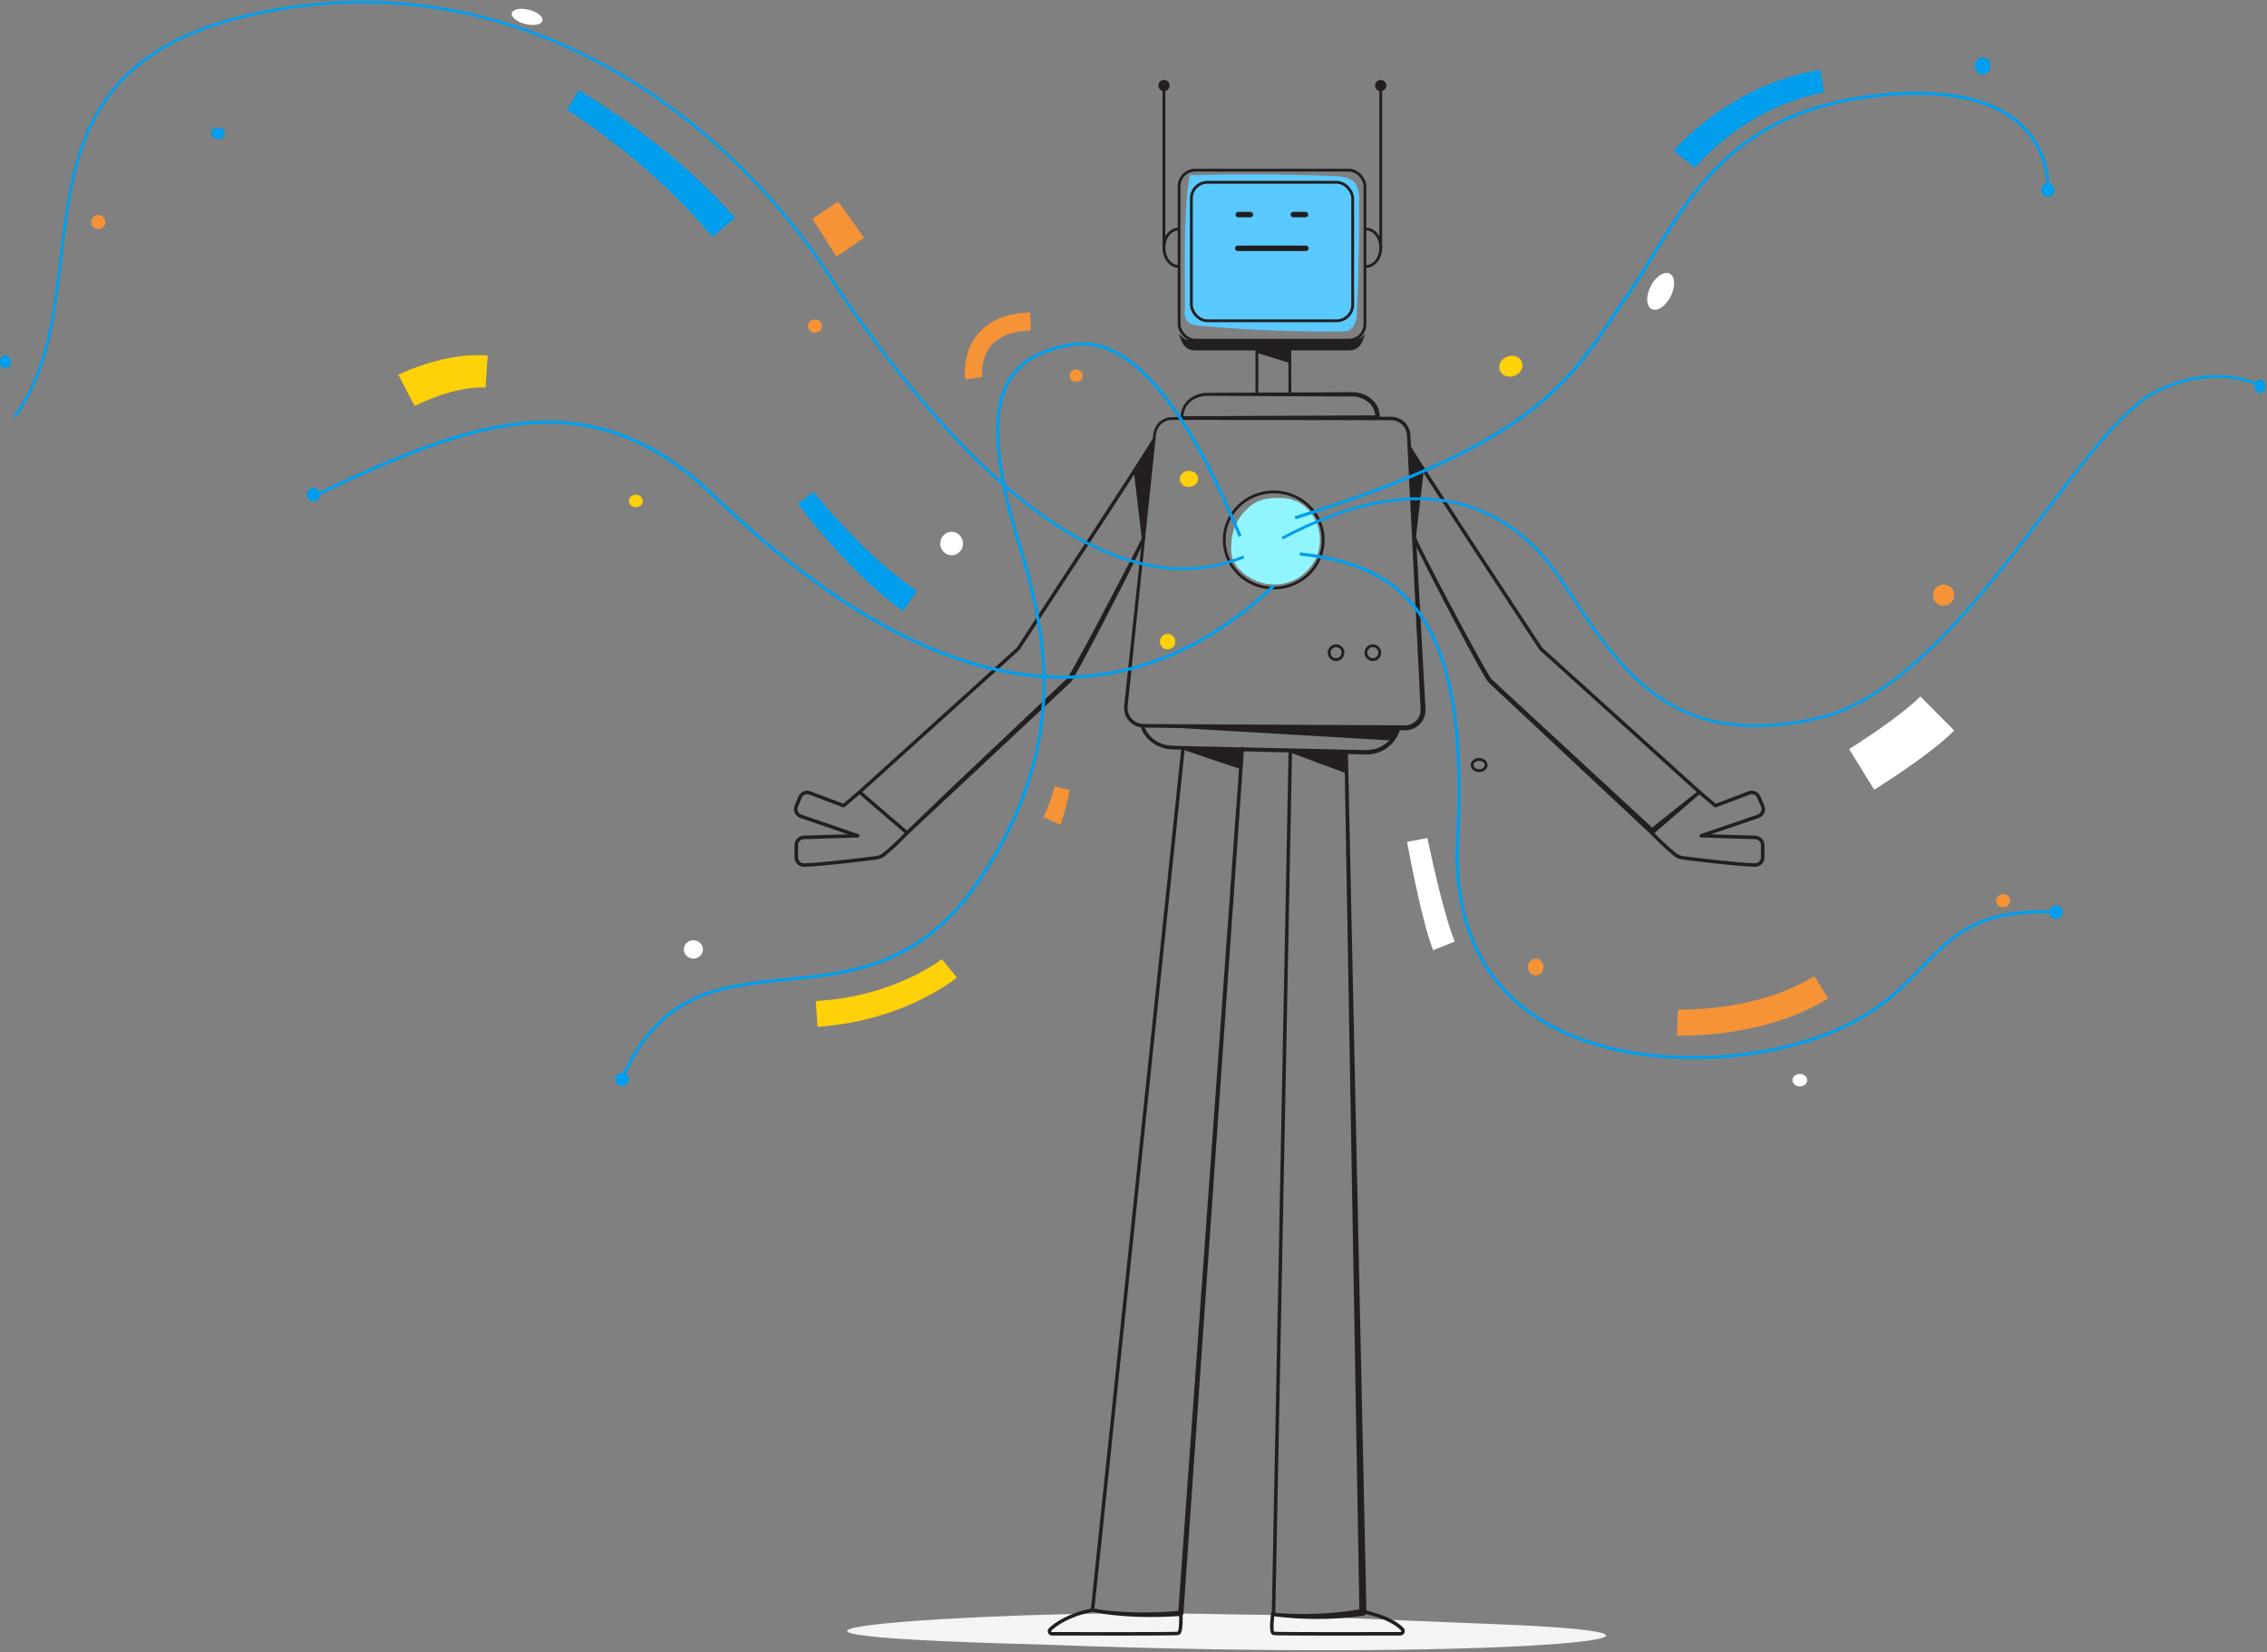 <?xml version="1.0" encoding="UTF-8"?> <svg xmlns="http://www.w3.org/2000/svg" xmlns:xlink="http://www.w3.org/1999/xlink" width="402px" height="293px" viewBox="0 0 402 293"><rect x="0" y="0" width="402" height="293" fill="#808080" stroke="none"/><!-- Generator: Sketch 57.1 (83088) - https://sketch.com --><title>Robot</title><desc>Created with Sketch.</desc><g id="Design" stroke="none" stroke-width="1" fill="none" fill-rule="evenodd"><g id="Tab---No-more-analysis-fatigue" transform="translate(-1108, -252)"><g id="Tab" transform="translate(407, 173)"><g id="Article" transform="translate(0, 79)"><g id="Robot" transform="translate(701, 0.131)"><path d="M208.854,286.01 C177.053,285.474 108.82,289.585 184.883,291.525 C264.416,294.596 314.348,289.86 265.45,287.919 C216.553,285.979 240.655,286.546 208.854,286.01 Z" id="Path" fill="#F5F4F3" fill-rule="nonzero"></path><path d="M227.68,88.219 C223.365,87.96 221.904,89.114 220.122,91.254 C219.026,92.715 218.406,94.479 218.347,96.305 C218.242,97.187 218.318,98.082 218.571,98.934 C218.851,99.684 219.291,100.364 219.86,100.927 C221.824,102.948 224.655,103.877 227.435,103.411 C230.208,102.888 232.521,100.981 233.564,98.359 C234.547,95.709 234.045,92.736 232.245,90.557 C230.589,88.537 227.873,87.726 225.38,88.507" id="Path" fill="#91F5FF" fill-rule="nonzero"></path><path d="M210.949,30.94 C209.74,38.722 210.222,47.158 210.102,55.033 C210.046,55.571 210.139,56.115 210.37,56.604 C210.845,57.406 211.912,57.577 212.84,57.659 C221.171,58.396 229.524,58.726 237.9,58.648 C238.334,58.672 238.769,58.61 239.18,58.467 C240.331,57.98 240.563,56.479 240.621,55.23 C240.932,48.573 241.056,41.91 240.992,35.242 C241.076,34.284 240.869,33.324 240.399,32.485 C239.562,31.3 237.901,31.128 236.452,31.074 C227.955,30.754 219.454,30.709 210.949,30.94" id="Path" fill="#5AC9FF" fill-rule="nonzero"></path><path d="M210.09,132.665 L194.04,285.433 L193.806,285.101 L193.806,285.101 C195.077,285.348 196.36,285.523 197.651,285.626 C198.946,285.739 200.247,285.798 201.547,285.826 C202.849,285.847 204.15,285.832 205.451,285.782 C206.752,285.734 208.051,285.641 209.348,285.533 L209.349,285.533 L208.923,285.963 L219.976,132.61 C219.984,132.5 220.05,132.403 220.149,132.354 C220.248,132.306 220.366,132.314 220.457,132.376 C220.549,132.438 220.6,132.544 220.593,132.654 L209.849,286.028 L209.849,286.034 C209.833,286.262 209.651,286.443 209.423,286.458 L209.422,286.459 C208.107,286.543 206.792,286.61 205.476,286.632 C204.159,286.659 202.842,286.646 201.525,286.599 C200.209,286.545 198.894,286.459 197.583,286.319 C196.265,286.187 194.956,285.981 193.661,285.702 L193.661,285.702 C193.51,285.666 193.409,285.523 193.426,285.369 L209.475,132.6 C209.493,132.43 209.645,132.307 209.815,132.325 C209.985,132.343 210.108,132.495 210.09,132.665 L210.09,132.665 Z" id="Path" fill="#231F20" fill-rule="nonzero"></path><path d="M229.113,133.233 L226.141,286.2 L225.872,285.887 L225.872,285.887 C228.495,286.115 231.131,286.17 233.761,286.052 C235.075,286 236.385,285.901 237.691,285.757 C238.997,285.625 240.291,285.412 241.577,285.183 L241.579,285.183 L241.06,285.81 L238.403,133.233 C238.399,133.062 238.535,132.921 238.706,132.918 C238.876,132.914 239.017,133.05 239.021,133.221 L242.307,285.785 L242.308,285.797 C242.314,286.104 242.092,286.367 241.789,286.412 L241.787,286.412 C240.456,286.596 239.124,286.761 237.788,286.842 C236.453,286.938 235.118,286.985 233.781,286.985 C231.111,286.999 228.443,286.837 225.794,286.5 L225.793,286.5 C225.637,286.48 225.521,286.345 225.523,286.188 L228.495,133.221 C228.497,133.11 228.558,133.009 228.655,132.956 C228.752,132.903 228.87,132.905 228.964,132.962 C229.059,133.019 229.116,133.122 229.113,133.233 L229.113,133.233 L229.113,133.233 Z" id="Path" fill="#231F20" fill-rule="nonzero"></path><path d="M209.621,132.735 C209.702,132.856 219.957,136.247 219.957,136.247 L220.199,132.856 L209.621,132.735 Z" id="Path" fill="#231F20" fill-rule="nonzero"></path><path d="M228.637,133.219 C228.678,133.34 238.731,137.014 238.731,137.014 L238.712,133.227 L228.637,133.219 Z" id="Path" fill="#231F20" fill-rule="nonzero"></path><polygon id="Path" fill="#231F20" fill-rule="nonzero" points="205.583 128.777 246.847 131.2 248.017 128.899"></polygon><path d="M209.386,285.996 C209.403,286.346 209.542,289.407 208.916,289.546 C208.37,289.667 190.968,289.63 186.553,289.618 C186.366,289.618 186.198,289.505 186.128,289.332 C186.057,289.159 186.099,288.96 186.233,288.83 C187.235,287.877 189.457,286.287 193.733,285.401" id="Path" stroke="#231F20" stroke-width="0.618" stroke-linecap="round" stroke-linejoin="round"></path><path d="M225.716,285.996 C225.665,286.346 225.23,289.407 225.845,289.546 C226.382,289.667 243.861,289.63 248.297,289.618 C248.485,289.622 248.658,289.517 248.743,289.349 C248.828,289.181 248.809,288.979 248.694,288.83 C247.78,287.877 245.835,286.549 241.626,285.663" id="Path" stroke="#231F20" stroke-width="0.62" stroke-linecap="round" stroke-linejoin="round"></path><path d="M203.021,95.604 C200.603,100.74 197.991,105.738 195.394,110.764 C194.086,113.27 192.773,115.771 191.413,118.254 C191.066,118.873 190.733,119.493 190.359,120.107 C190.262,120.264 190.192,120.407 190.063,120.579 C189.962,120.742 189.837,120.89 189.694,121.018 L188.92,121.742 L185.825,124.638 L161.062,147.808 L161.062,147.809 C160.946,147.916 160.768,147.92 160.648,147.817 L152.232,140.579 C152.102,140.468 152.087,140.272 152.199,140.142 L152.226,140.114 L180.337,114.696 L180.286,114.756 L192.375,96.309 L198.397,87.072 L201.392,82.444 L202.879,80.124 L203.613,78.961 L203.977,78.379 L204.294,77.841 L204.352,77.742 C204.436,77.596 204.622,77.547 204.767,77.631 C204.913,77.715 204.962,77.9 204.878,78.046 L204.878,78.046 L204.506,78.702 L204.139,79.288 L203.402,80.456 L201.913,82.779 L198.916,87.409 L192.894,96.648 L180.804,115.096 C180.789,115.118 180.772,115.138 180.753,115.156 L152.641,140.574 L152.636,140.109 L161.052,147.348 L160.639,147.356 L160.639,147.356 C164.703,143.43 168.764,139.505 172.884,135.641 L185.195,124.002 L188.272,121.093 L189.041,120.365 C189.105,120.311 189.164,120.251 189.217,120.187 L189.321,120.032 C189.387,119.954 189.489,119.768 189.574,119.631 C189.933,119.051 190.276,118.426 190.622,117.818 C191.992,115.359 193.324,112.868 194.648,110.375 L198.576,102.87 C199.869,100.363 201.233,97.879 202.455,95.353 L202.463,95.338 C202.537,95.184 202.721,95.12 202.875,95.193 C203.029,95.267 203.094,95.45 203.022,95.605 L203.021,95.604 Z" id="Path" fill="#231F20" fill-rule="nonzero"></path><path d="M160.85,147.582 C159.605,148.905 158.282,150.151 156.888,151.314 C156.461,151.686 155.933,151.924 155.371,151.997 C153.008,152.305 146.33,153.143 142.605,153.286 C142.247,153.299 141.897,153.168 141.635,152.924 C141.372,152.679 141.217,152.34 141.204,151.981 C141.204,151.964 141.203,151.947 141.203,151.929 L141.203,149.74 C141.203,149.007 141.785,148.407 142.518,148.384 L152.089,148.085 L142.017,144.644 C141.676,144.528 141.396,144.281 141.238,143.958 C141.079,143.635 141.055,143.262 141.172,142.922 C141.182,142.891 141.194,142.86 141.207,142.83 L141.885,141.234 C142.169,140.563 142.932,140.237 143.613,140.495 L149.594,142.755 L152.433,140.344" id="Path" stroke="#231F20" stroke-width="0.62" stroke-linecap="round" stroke-linejoin="round"></path><path d="M251.084,95.181 C252.253,97.734 253.586,100.253 254.883,102.768 C256.192,105.282 257.518,107.788 258.861,110.286 C260.202,112.782 261.553,115.276 262.942,117.741 C263.291,118.354 263.641,118.973 264.003,119.566 L264.275,120.011 C264.366,120.122 264.415,120.233 264.529,120.352 L265.31,121.074 L268.433,123.962 L293.415,147.059 L293.416,147.059 L292.46,147.04 L301.141,140.11 L301.142,140.109 L301.136,140.574 L273.025,115.156 C273.005,115.138 272.988,115.118 272.974,115.097 L261.291,97.331 L255.472,88.433 L252.578,83.973 L251.14,81.736 L250.428,80.61 L250.074,80.045 L249.714,79.41 C249.632,79.265 249.682,79.08 249.827,78.997 C249.971,78.913 250.156,78.962 250.241,79.106 L250.299,79.205 L250.602,79.721 L250.954,80.282 L251.662,81.403 L253.098,83.637 L255.991,88.095 L261.809,96.991 L273.491,114.756 L273.44,114.696 L301.551,140.114 C301.678,140.229 301.688,140.425 301.573,140.552 L301.545,140.579 L301.545,140.579 L293.129,147.817 C293.009,147.92 292.831,147.916 292.715,147.809 L292.715,147.808 L267.854,124.546 L264.746,121.639 L263.969,120.912 C263.84,120.759 263.72,120.6 263.61,120.433 L263.332,119.972 C262.961,119.356 262.616,118.738 262.269,118.117 C260.888,115.633 259.552,113.131 258.223,110.623 C256.897,108.114 255.584,105.598 254.287,103.074 C253,100.54 251.691,98.036 250.514,95.422 C250.444,95.267 250.513,95.084 250.668,95.014 C250.823,94.943 251.006,95.011 251.078,95.166 L251.084,95.181 Z" id="Path" fill="#231F20" fill-rule="nonzero"></path><path d="M292.927,147.582 C294.172,148.905 295.495,150.151 296.889,151.314 C297.316,151.686 297.844,151.924 298.407,151.997 C300.769,152.305 307.447,153.143 311.172,153.286 C311.531,153.299 311.88,153.168 312.142,152.924 C312.405,152.679 312.56,152.34 312.573,151.981 C312.573,151.964 312.574,151.947 312.574,151.93 L312.574,149.74 C312.574,149.007 311.992,148.407 311.259,148.384 L301.688,148.085 L311.76,144.644 C312.101,144.528 312.381,144.281 312.539,143.958 C312.698,143.635 312.722,143.262 312.605,142.922 C312.595,142.891 312.583,142.86 312.57,142.83 L311.892,141.234 C311.608,140.563 310.845,140.237 310.164,140.495 L304.183,142.755 L301.344,140.344" id="Path" stroke="#231F20" stroke-width="0.62" stroke-linecap="round" stroke-linejoin="round"></path><polygon id="Path" fill="#231F20" fill-rule="nonzero" points="252.458 83.431 250.954 96.246 250.007 79.308"></polygon><polygon id="Path" fill="#231F20" fill-rule="nonzero" points="201.058 83.453 202.537 95.849 204.553 78.313"></polygon><path d="M248.313,129.088 C247.733,131.232 246.055,132.904 243.91,133.479 C243.383,133.617 242.84,133.681 242.295,133.67 L240.746,133.634 L237.676,133.555 L225.398,133.236 L213.12,132.918 L210.051,132.838 L208.516,132.798 C207.988,132.799 207.46,132.758 206.938,132.676 C205.871,132.484 204.871,132.025 204.031,131.341 C203.182,130.65 202.562,129.719 202.251,128.67 C202.22,128.564 202.249,128.449 202.326,128.37 C202.403,128.291 202.517,128.259 202.624,128.286 C202.731,128.313 202.815,128.395 202.845,128.502 L202.845,128.502 C203.47,130.379 205.095,131.748 207.051,132.044 C208.053,132.145 209.06,132.192 210.067,132.184 L213.138,132.252 L225.421,132.523 L237.704,132.794 L240.775,132.862 C241.758,132.948 242.749,132.903 243.72,132.727 C245.619,132.225 247.128,130.786 247.72,128.913 C247.772,128.755 247.941,128.666 248.101,128.713 C248.261,128.76 248.355,128.926 248.313,129.088 L248.313,129.088 Z" id="Path" fill="#231F20" fill-rule="nonzero"></path><path d="M228.714,61.354 L228.732,69.666" id="Path" stroke="#231F20" stroke-width="0.5" stroke-linecap="round" stroke-linejoin="round"></path><path d="M222.881,69.666 L222.878,61.354" id="Path" stroke="#231F20" stroke-width="0.5" stroke-linecap="round" stroke-linejoin="round"></path><path d="M239.831,70.188 L223.556,70.116 L215.418,70.081 C214.745,70.089 214.043,70.044 213.421,70.118 C212.783,70.195 212.169,70.41 211.622,70.748 C210.498,71.407 209.817,72.621 209.839,73.923 L209.839,73.931 L209.599,73.691 L244.271,73.529 L244.279,73.529 L243.877,73.931 C243.896,73.421 243.799,72.914 243.594,72.447 C243.385,71.982 243.076,71.568 242.689,71.235 C241.892,70.556 240.879,70.184 239.831,70.188 Z M239.831,69.423 C241.066,69.413 242.263,69.846 243.205,70.644 C243.679,71.049 244.059,71.553 244.318,72.12 C244.572,72.689 244.696,73.308 244.681,73.931 L244.681,73.939 C244.678,74.158 244.498,74.334 244.279,74.333 L244.271,74.333 L209.599,74.171 C209.467,74.17 209.36,74.063 209.359,73.931 L209.359,73.923 C209.328,72.45 210.086,71.073 211.348,70.312 C211.955,69.929 212.639,69.682 213.351,69.589 C214.038,69.534 214.728,69.514 215.418,69.53 L223.556,69.494 L239.831,69.423 Z" id="Shape" fill="#231F20" fill-rule="nonzero"></path><polygon id="Path" fill="#231F20" fill-rule="nonzero" points="222.878 62.467 228.736 64.26 228.703 60.931 222.846 61.059"></polygon><path d="M249.143,129.389 L223.883,129.127 L211.253,128.996 L204.938,128.93 L203.359,128.914 C202.799,128.944 202.238,128.88 201.7,128.724 C200.585,128.341 199.736,127.425 199.439,126.284 C199.309,125.734 199.293,125.163 199.392,124.607 L199.561,123.038 L199.897,119.898 L200.571,113.619 L201.917,101.06 L203.264,88.501 L203.937,82.222 L204.274,79.082 L204.441,77.512 C204.462,76.962 204.566,76.419 204.75,75.9 C205.197,74.829 206.166,74.066 207.312,73.882 C207.849,73.835 208.388,73.82 208.927,73.836 L210.506,73.834 L216.821,73.824 L229.452,73.806 L242.083,73.787 L245.24,73.783 L246.831,73.787 C247.412,73.805 247.978,73.975 248.474,74.279 C249.477,74.895 250.096,75.98 250.116,77.156 L250.288,80.309 L251.679,105.533 L252.374,118.144 L252.722,124.45 C252.767,124.995 252.784,125.541 252.772,126.088 C252.722,126.688 252.522,127.266 252.189,127.769 C251.512,128.789 250.367,129.398 249.143,129.389 Z M249.15,128.507 C250.074,128.507 250.937,128.046 251.451,127.279 C251.705,126.901 251.858,126.465 251.898,126.011 C251.933,125.592 251.869,125.004 251.853,124.496 L251.539,118.188 L250.91,105.573 L249.651,80.343 L249.493,77.189 C249.489,76.216 248.982,75.314 248.153,74.804 C247.748,74.553 247.284,74.413 246.808,74.396 L245.24,74.388 L242.083,74.384 L229.452,74.365 L216.821,74.347 L210.506,74.338 L208.927,74.335 C208.414,74.319 207.901,74.331 207.389,74.371 C206.411,74.526 205.583,75.175 205.198,76.087 C205.032,76.562 204.938,77.059 204.919,77.562 L204.754,79.133 L204.426,82.273 L203.77,88.555 L202.459,101.117 L201.148,113.68 L200.493,119.961 L200.165,123.102 L200.001,124.672 C199.91,125.155 199.922,125.651 200.036,126.129 C200.282,127.066 200.983,127.816 201.9,128.125 C202.376,128.257 202.871,128.307 203.364,128.274 L204.943,128.283 L211.258,128.315 L223.889,128.379 L249.15,128.507 Z" id="Shape" fill="#231F20" fill-rule="nonzero"></path><ellipse id="Oval" stroke="#231F20" stroke-width="0.5" stroke-linecap="round" stroke-linejoin="round" cx="225.864" cy="95.633" rx="8.778" ry="8.527"></ellipse><circle id="Oval" stroke="#231F20" stroke-width="0.5" stroke-linecap="round" stroke-linejoin="round" cx="236.923" cy="115.621" r="1.229"></circle><circle id="Oval" stroke="#231F20" stroke-width="0.5" stroke-linecap="round" stroke-linejoin="round" cx="243.442" cy="115.621" r="1.229"></circle><rect id="Rectangle" stroke="#231F20" stroke-width="0.5" stroke-linecap="round" stroke-linejoin="round" x="209.086" y="30.045" width="32.955" height="30.159" rx="2.864"></rect><path d="M242.136,59.074 L241.539,60.511 C241.181,61.411 240.315,62.005 239.347,62.014 L211.78,62.014 C210.817,61.989 209.959,61.401 209.589,60.511 L208.99,59.085 C208.99,59.085 210.08,60.121 210.451,60.15 C210.823,60.179 216.01,60.234 216.01,60.234 C216.01,60.234 239.819,60.178 240.523,60.093 C241.138,59.896 241.693,59.545 242.136,59.074 L242.136,59.074 Z" id="Path" fill="#231F20" fill-rule="nonzero"></path><rect id="Rectangle" stroke="#231F20" stroke-width="0.5" stroke-linecap="round" stroke-linejoin="round" x="211.26" y="32.198" width="28.608" height="24.563" rx="2.864"></rect><path d="M242.252,40.489 C243.683,40.489 244.843,41.972 244.843,43.802 C244.843,45.632 243.683,47.115 242.252,47.115" id="Path" stroke="#231F20" stroke-width="0.5" stroke-linecap="round" stroke-linejoin="round"></path><path d="M244.843,43.802 L244.843,15.67" id="Path" stroke="#231F20" stroke-width="0.5" stroke-linecap="round" stroke-linejoin="round"></path><circle id="Oval" fill="#231F20" fill-rule="nonzero" cx="244.835" cy="15.036" r="1"></circle><path d="M208.988,40.489 C207.557,40.489 206.397,41.972 206.397,43.802 C206.397,45.632 207.557,47.115 208.988,47.115" id="Path" stroke="#231F20" stroke-width="0.5" stroke-linecap="round" stroke-linejoin="round"></path><path d="M206.397,43.802 L206.397,15.67" id="Path" stroke="#231F20" stroke-width="0.5" stroke-linecap="round" stroke-linejoin="round"></path><circle id="Oval" fill="#231F20" fill-rule="nonzero" cx="206.405" cy="15.036" r="1"></circle><path d="M229.34,37.926 L231.493,37.926" id="Path" stroke="#231F20" stroke-width="0.959" stroke-linecap="round" stroke-linejoin="round"></path><path d="M219.581,37.926 L221.734,37.926" id="Path" stroke="#231F20" stroke-width="0.959" stroke-linecap="round" stroke-linejoin="round"></path><path d="M219.478,43.906 L231.581,43.906" id="Path" stroke="#231F20" stroke-width="0.959" stroke-linecap="round" stroke-linejoin="round"></path><path d="M227.364,95.318 C250.407,83.091 266.893,87.646 277.01,102.99 C287.127,118.335 295.859,132.877 321.736,127.388 C347.613,121.899 368.241,75.987 382.644,69.162 C390.745,65.323 397.03,66.526 400.978,68.313" id="Path" stroke="#009EEC" stroke-width="0.5"></path><path d="M229.67,91.693 C274.848,77.672 279.176,65.75 288.609,52.227 C298.043,38.704 304.188,19.253 334.566,16.656 C364.944,14.06 363.127,33.533 363.127,33.533" id="Path" stroke="#009EEC" stroke-width="0.56"></path><path d="M230.483,98.121 C248.454,99.98 260.677,108.848 258.493,148.585 C256.31,188.322 296.92,190.505 316.789,185.483 C345.272,178.517 338.679,160.822 363.827,161.592" id="Path" stroke="#009EEC" stroke-width="0.56"></path><path d="M110.41,190.943 C123.921,160.667 153.082,186.629 173.751,155.828 C194.42,125.028 181.195,101.484 178.279,87.284 C175.363,73.084 176.184,63.092 190.235,60.971 C204.286,58.85 215.223,83.742 219.902,94.972" id="Path" stroke="#009EEC" stroke-width="0.56"></path><path d="M56.384,87.486 C83.474,74.639 104.516,66.721 126.404,87.65 C148.772,109.039 188.505,138.938 225.884,103.749" id="Path" stroke="#009EEC" stroke-width="0.56"></path><path d="M2.553,73.838 C18.974,51.405 -1.127,13.328 43.605,2.702 C88.338,-7.925 127.496,17.384 148.624,51.16 C165.182,75.556 193.657,109.554 220.553,98.633" id="Path" stroke="#009EEC" stroke-width="0.5"></path><circle id="Oval" fill="#009EEC" fill-rule="nonzero" cx="363.145" cy="33.581" r="1.192"></circle><circle id="Oval" fill="#009EEC" fill-rule="nonzero" cx="110.32" cy="191.294" r="1.192"></circle><circle id="Oval" fill="#009EEC" fill-rule="nonzero" cx="364.584" cy="161.636" r="1.192"></circle><ellipse id="Oval" fill="#009EEC" fill-rule="nonzero" cx="400.803" cy="68.39" rx="1" ry="1.192"></ellipse><circle id="Oval" fill="#009EEC" fill-rule="nonzero" cx="55.594" cy="87.602" r="1.192"></circle><ellipse id="Oval" fill="#009EEC" fill-rule="nonzero" cx="0.931" cy="64.045" rx="1" ry="1.192"></ellipse><path d="M296.785,26.607 C297.275,26.037 297.684,25.603 298.144,25.142 C298.59,24.683 299.053,24.255 299.512,23.821 C300.443,22.97 301.401,22.158 302.387,21.385 C304.357,19.836 306.45,18.449 308.645,17.238 C309.723,16.601 310.871,16.086 311.994,15.534 C313.153,15.053 314.29,14.524 315.487,14.139 C317.854,13.298 320.288,12.661 322.762,12.235 L323.473,16.224 C321.254,16.673 319.077,17.309 316.965,18.127 C315.896,18.5 314.882,19.013 313.848,19.473 C312.847,20.004 311.823,20.492 310.863,21.1 C308.907,22.25 307.048,23.559 305.304,25.012 C304.432,25.736 303.591,26.49 302.78,27.274 C302.384,27.672 301.981,28.064 301.606,28.473 C301.232,28.865 300.84,29.317 300.56,29.658 L296.785,26.607 Z" id="Path" fill="#009EEC" fill-rule="nonzero"></path><path d="M327.899,132.711 C328.996,132.026 330.158,131.267 331.271,130.521 C332.391,129.768 333.503,129.003 334.585,128.221 C335.665,127.438 336.737,126.646 337.743,125.833 C338.747,125.025 339.72,124.195 340.533,123.39 L346.543,129.427 C345.432,130.503 344.265,131.522 343.049,132.479 C341.885,133.412 340.714,134.271 339.537,135.118 C338.36,135.963 337.175,136.773 335.982,137.569 C334.779,138.369 333.608,139.13 332.34,139.916 L327.899,132.711 Z" id="Path" fill="#FFFFFF" fill-rule="nonzero"></path><path d="M297.547,178.914 C298.505,178.936 299.616,178.918 300.662,178.86 C301.723,178.809 302.785,178.718 303.845,178.609 C305.958,178.38 308.057,178.029 310.13,177.557 C312.184,177.094 314.201,176.481 316.166,175.722 C318.097,174.972 319.958,174.054 321.728,172.978 L324.202,176.935 C322.18,178.163 320.054,179.209 317.848,180.062 C315.672,180.898 313.439,181.573 311.165,182.082 C308.912,182.591 306.632,182.968 304.335,183.213 C303.189,183.329 302.042,183.425 300.888,183.478 C299.72,183.537 298.612,183.56 297.353,183.527 L297.547,178.914 Z" id="Path" fill="#F69336" fill-rule="nonzero"></path><path d="M253.108,148.483 C253.765,151.61 254.48,154.757 255.259,157.857 C255.647,159.409 256.059,160.951 256.499,162.47 C256.912,163.956 257.402,165.42 257.965,166.855 L254.127,168.39 C253.544,166.802 253.044,165.185 252.63,163.545 C252.209,161.948 251.825,160.355 251.468,158.762 C250.749,155.571 250.107,152.395 249.512,149.178 L253.108,148.483 Z" id="Path" fill="#FFFFFF" fill-rule="nonzero"></path><path d="M189.692,139.983 C189.485,141.019 189.261,142.019 189.001,143.04 C188.744,144.1 188.418,145.142 188.024,146.159 L185.036,144.78 C185.453,143.933 185.815,143.06 186.119,142.166 C186.447,141.243 186.756,140.281 187.034,139.345 L189.692,139.983 Z" id="Path" fill="#F69336" fill-rule="nonzero"></path><path d="M169.693,173.225 C169.162,173.649 168.739,173.953 168.261,174.278 C167.796,174.603 167.324,174.895 166.851,175.193 C165.9,175.769 164.937,176.32 163.949,176.813 C161.984,177.813 159.951,178.674 157.865,179.388 C155.783,180.101 153.655,180.673 151.496,181.099 C150.422,181.345 149.329,181.475 148.243,181.647 C147.154,181.801 146.056,181.873 144.962,181.988 L144.678,177.397 C145.675,177.304 146.679,177.257 147.672,177.13 C148.663,176.986 149.662,176.887 150.642,176.675 C152.613,176.317 154.557,175.826 156.462,175.205 C158.363,174.586 160.218,173.833 162.014,172.953 C162.914,172.522 163.783,172.039 164.637,171.541 C165.057,171.285 165.483,171.03 165.883,170.758 C166.279,170.501 166.71,170.192 167.005,169.966 L169.693,173.225 Z" id="Path" fill="#FED109" fill-rule="nonzero"></path><path d="M144.29,87.089 C145.586,88.726 147.004,90.375 148.434,91.957 C149.873,93.545 151.355,95.086 152.881,96.582 C154.4,98.082 155.986,99.501 157.599,100.872 C159.219,102.236 160.903,103.494 162.621,104.671 L160.132,108.266 C156.522,105.6 153.159,102.616 150.083,99.348 C148.551,97.74 147.069,96.092 145.638,94.403 C144.205,92.705 142.836,91.005 141.489,89.18 L144.29,87.089 Z" id="Path" fill="#009EEC" fill-rule="nonzero"></path><path d="M70.637,66.33 C71.346,65.987 71.911,65.745 72.546,65.489 C73.164,65.238 73.787,65.007 74.413,64.787 C75.668,64.351 76.948,63.976 78.252,63.664 C79.575,63.349 80.916,63.119 82.269,62.977 C83.669,62.836 85.079,62.815 86.483,62.914 L86.105,68.585 C85.053,68.559 84,68.619 82.958,68.766 C81.869,68.927 80.792,69.157 79.733,69.455 C78.658,69.759 77.588,70.119 76.535,70.533 C76.01,70.741 75.487,70.959 74.975,71.191 C74.477,71.413 73.924,71.684 73.534,71.892 L70.637,66.33 Z" id="Path" fill="#FED109" fill-rule="nonzero"></path><polygon id="Path" fill="#F69336" fill-rule="nonzero" points="148.617 35.617 153.248 42.051 148.31 45.381 144.081 38.676"></polygon><path d="M102.618,15.86 C105.244,17.416 107.695,19.033 110.145,20.745 C112.583,22.454 114.963,24.245 117.287,26.118 C119.619,27.979 121.871,29.951 124.059,32.004 C126.261,34.043 128.328,36.245 130.346,38.502 L126.294,41.902 C124.482,39.728 122.614,37.581 120.585,35.565 C118.572,33.537 116.483,31.569 114.3,29.696 C112.126,27.815 109.889,26.003 107.588,24.26 C105.297,22.532 102.91,20.838 100.548,19.321 L102.618,15.86 Z" id="Path" fill="#009EEC" fill-rule="nonzero"></path><path d="M171.154,67.159 C171.105,66.748 171.081,66.335 171.084,65.921 C171.083,65.532 171.102,65.143 171.143,64.755 C171.165,64.367 171.252,63.983 171.308,63.596 C171.392,63.213 171.491,62.83 171.596,62.449 C172.063,60.883 172.93,59.467 174.111,58.338 C175.293,57.25 176.703,56.441 178.238,55.969 C178.6,55.842 178.973,55.744 179.351,55.679 L180.47,55.442 L182.693,55.242 L182.779,58.487 L180.933,58.628 C180.356,58.768 179.738,58.827 179.19,59.016 C178.11,59.327 177.111,59.873 176.267,60.615 C175.457,61.368 174.859,62.32 174.534,63.376 C174.459,63.651 174.382,63.927 174.315,64.206 C174.275,64.493 174.198,64.773 174.181,65.066 C174.146,65.355 174.127,65.646 174.124,65.938 C174.12,66.205 174.129,66.472 174.151,66.738 L171.154,67.159 Z" id="Path" fill="#F69336" fill-rule="nonzero"></path><ellipse id="Oval" fill="#009EEC" fill-rule="nonzero" cx="351.59" cy="11.564" rx="1.379" ry="1.544"></ellipse><ellipse id="Oval" fill="#FED109" fill-rule="nonzero" transform="translate(267.919, 64.818) rotate(-20.78) translate(-267.919, -64.818) " cx="267.919" cy="64.818" rx="2.096" ry="1.82"></ellipse><ellipse id="Oval" fill="#FFFFFF" fill-rule="nonzero" transform="translate(294.482, 51.538) rotate(-63.018) translate(-294.482, -51.538) " cx="294.482" cy="51.538" rx="3.53" ry="1.989"></ellipse><ellipse id="Oval" fill="#F69336" fill-rule="nonzero" cx="272.322" cy="171.372" rx="1.368" ry="1.498"></ellipse><ellipse id="Oval" stroke="#231F20" stroke-width="0.5" cx="262.29" cy="135.545" rx="1.238" ry="1"></ellipse><ellipse id="Oval" fill="#FFFFFF" fill-rule="nonzero" cx="319.157" cy="191.435" rx="1.303" ry="1.107"></ellipse><ellipse id="Oval" fill="#F69336" fill-rule="nonzero" cx="355.202" cy="159.609" rx="1.238" ry="1.173"></ellipse><circle id="Oval" fill="#F69336" fill-rule="nonzero" cx="344.654" cy="105.418" r="1.889"></circle><ellipse id="Oval" fill="#FFFFFF" fill-rule="nonzero" cx="122.956" cy="168.246" rx="1.694" ry="1.628"></ellipse><ellipse id="Oval" fill="#FFFFFF" fill-rule="nonzero" cx="168.749" cy="96.266" rx="2.019" ry="2.084"></ellipse><circle id="Oval" fill="#FED109" fill-rule="nonzero" cx="207.052" cy="113.658" r="1.368"></circle><ellipse id="Oval" fill="#FED109" fill-rule="nonzero" cx="210.83" cy="84.801" rx="1.628" ry="1.433"></ellipse><ellipse id="Oval" fill="#F69336" fill-rule="nonzero" cx="190.832" cy="66.497" rx="1.173" ry="1.107"></ellipse><ellipse id="Oval" fill="#F69336" fill-rule="nonzero" cx="144.517" cy="57.703" rx="1.238" ry="1.173"></ellipse><ellipse id="Oval" fill="#FED109" fill-rule="nonzero" cx="112.75" cy="88.71" rx="1.238" ry="1.107"></ellipse><ellipse id="Oval" fill="#FFFFFF" fill-rule="nonzero" transform="translate(93.476, 2.867) rotate(-76.004) translate(-93.476, -2.867) " cx="93.476" cy="2.867" rx="1.303" ry="2.801"></ellipse><ellipse id="Oval" fill="#009EEC" fill-rule="nonzero" cx="38.663" cy="23.521" rx="1.255" ry="1.039"></ellipse><circle id="Oval" fill="#F69336" fill-rule="nonzero" cx="17.439" cy="39.247" r="1.252"></circle></g></g></g></g></g></svg> 